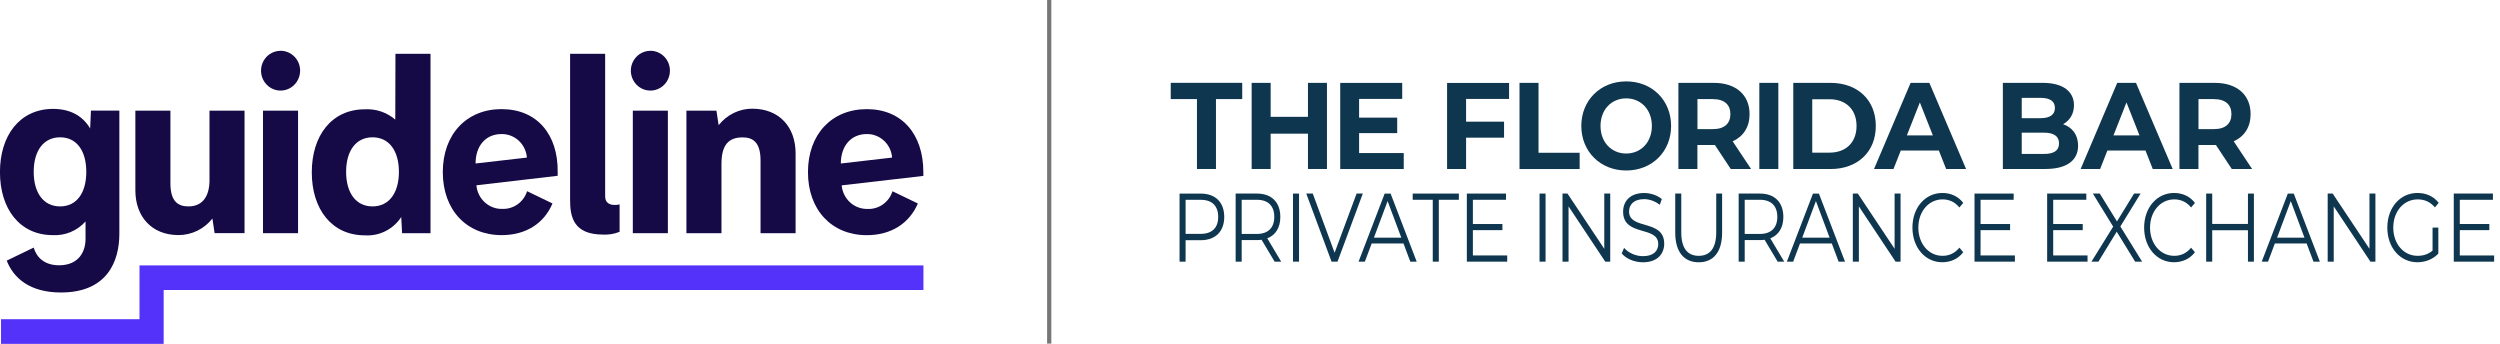 <?xml version="1.0" encoding="utf-8"?>
<svg xmlns="http://www.w3.org/2000/svg" fill="none" height="48" viewBox="0 0 349 48" width="349">
<g clip-path="url(#clip0_25558_8636)">
<path d="M146.765 0H146.176V47.971H146.765V0Z" fill="#777675"/>
<path d="M12.582 17.924C11.539 16.191 9.852 15.2 7.376 15.2C2.742 15.23 -0.006 18.915 -0.006 24.027C-0.006 29.139 2.736 32.824 7.376 32.824C8.225 32.871 9.08 32.723 9.87 32.393C10.66 32.063 11.368 31.556 11.94 30.913V33.372C11.94 35.046 11.055 37.033 8.249 37.033C6.12 37.033 5.071 35.842 4.705 34.563L0.938 36.385C1.881 38.802 4.133 40.831 8.508 40.831C14.994 40.831 16.662 36.456 16.662 32.623V15.442H12.694L12.588 17.918L12.582 17.924ZM8.39 28.814C6.073 28.814 4.705 26.927 4.705 23.991C4.705 21.055 6.073 19.168 8.39 19.168C10.707 19.168 12.046 21.055 12.046 23.991C12.046 26.927 10.707 28.814 8.39 28.814Z" fill="#150A45"/>
<path d="M105.045 15.171C104.137 15.171 103.241 15.371 102.427 15.772C101.607 16.173 100.888 16.751 100.322 17.476L100.015 15.448H95.823V32.552H100.717V22.895C100.717 20.224 101.708 19.18 103.671 19.18C105.039 19.18 106.171 19.787 106.171 22.393V32.558H111.065V21.397C111.065 17.783 108.824 15.177 105.039 15.177L105.045 15.171Z" fill="#150A45"/>
<path d="M29.25 25.1C29.25 27.446 28.26 28.814 26.302 28.814C24.935 28.814 23.791 28.207 23.791 25.601V15.448H18.897V26.585C18.897 30.194 21.137 32.818 24.923 32.818C25.831 32.818 26.727 32.611 27.547 32.21C28.366 31.809 29.085 31.226 29.651 30.506L29.958 32.541H34.138V15.448H29.245V25.1H29.25Z" fill="#150A45"/>
<path d="M41.609 15.448H36.715V32.552H41.609V15.448Z" fill="#150A45"/>
<path d="M55.187 16.704C54.002 15.684 52.481 15.171 50.936 15.259C46.278 15.259 43.525 18.95 43.525 24.056C43.525 29.162 46.278 32.853 50.936 32.853C51.927 32.918 52.917 32.718 53.808 32.269C54.698 31.821 55.459 31.143 56.013 30.3L56.131 32.552H60.099V7.506H55.205L55.181 16.704H55.187ZM52.004 28.814C49.686 28.814 48.318 26.928 48.318 23.991C48.318 21.055 49.686 19.168 52.004 19.168C54.321 19.168 55.688 21.055 55.688 23.991C55.688 26.928 54.321 28.814 52.004 28.814Z" fill="#150A45"/>
<path d="M39.162 7.093C38.619 7.093 38.094 7.258 37.646 7.559C37.198 7.865 36.85 8.296 36.644 8.809C36.438 9.316 36.385 9.876 36.491 10.412C36.597 10.949 36.856 11.444 37.24 11.834C37.623 12.223 38.106 12.488 38.637 12.594C39.168 12.7 39.716 12.647 40.211 12.435C40.712 12.223 41.137 11.869 41.438 11.409C41.738 10.949 41.898 10.412 41.898 9.864C41.898 9.127 41.609 8.42 41.096 7.901C40.583 7.382 39.887 7.087 39.168 7.087L39.162 7.093Z" fill="#150A45"/>
<path d="M93.235 15.448H88.341V32.552H93.235V15.448Z" fill="#150A45"/>
<path d="M90.794 7.093C90.251 7.093 89.726 7.258 89.278 7.559C88.83 7.865 88.482 8.296 88.27 8.809C88.064 9.316 88.011 9.876 88.117 10.412C88.223 10.949 88.482 11.444 88.866 11.834C89.249 12.223 89.732 12.488 90.263 12.594C90.794 12.7 91.342 12.647 91.837 12.435C92.338 12.223 92.763 11.869 93.064 11.409C93.364 10.949 93.523 10.412 93.523 9.864C93.523 9.127 93.235 8.42 92.722 7.901C92.209 7.382 91.513 7.087 90.794 7.087V7.093Z" fill="#150A45"/>
<path d="M128.9 24.551V24.032C128.9 18.75 125.923 15.236 121.011 15.236C116.1 15.236 112.792 18.75 112.792 24.032C112.792 29.315 116.106 32.83 121.011 32.83C124.407 32.83 126.937 31.184 128.134 28.407L124.59 26.698C124.36 27.441 123.894 28.077 123.269 28.525C122.644 28.974 121.896 29.198 121.129 29.168C120.227 29.192 119.343 28.867 118.67 28.254C117.998 27.641 117.574 26.786 117.497 25.872H117.532L128.9 24.557V24.551ZM117.379 22.824C117.379 20.342 118.83 18.714 120.993 18.714C121.884 18.697 122.745 19.033 123.405 19.64C124.065 20.253 124.466 21.096 124.537 21.998L117.379 22.824Z" fill="#150A45"/>
<path d="M70.04 15.23C65.128 15.23 61.815 18.744 61.815 24.027C61.815 29.31 65.128 32.824 70.04 32.824C73.43 32.824 75.959 31.179 77.127 28.402L73.583 26.692C73.353 27.423 72.899 28.054 72.286 28.502C71.673 28.944 70.936 29.18 70.187 29.162C69.273 29.203 68.383 28.879 67.699 28.266C67.015 27.653 66.584 26.792 66.508 25.866L77.852 24.54V24.021C77.922 18.75 74.945 15.236 70.04 15.236V15.23ZM66.39 22.824C66.39 20.342 67.811 18.714 70.01 18.714C70.9 18.697 71.761 19.033 72.421 19.64C73.082 20.253 73.483 21.096 73.554 21.998L66.384 22.824H66.39Z" fill="#150A45"/>
<path d="M84.479 27.399V7.506H79.585V27.906C79.585 30.276 80.051 32.747 84.196 32.747C84.98 32.788 85.764 32.658 86.496 32.358V28.537C86.496 28.537 84.479 29.056 84.479 27.399Z" fill="#150A45"/>
<path d="M128.912 37.051H19.475V44.557H0.142V48H22.847V40.488H128.912V37.051Z" fill="#5532FA"/>
<path d="M167.101 13.832H163.434V11.562H173.416V13.832H169.748V23.59H167.095V13.832H167.101Z" fill="#0E364F"/>
<path d="M185.243 11.568V23.59H182.59V18.661H177.384V23.59H174.73V11.568H177.384V16.309H182.59V11.568H185.243Z" fill="#0E364F"/>
<path d="M195.962 21.361V23.596H187.095V11.574H195.75V13.809H189.73V16.421H195.049V18.584H189.73V21.367H195.962V21.361Z" fill="#0E364F"/>
<path d="M204.665 13.803V16.981H209.966V19.215H204.665V23.596H202.012V11.574H210.667V13.809H204.659L204.665 13.803Z" fill="#0E364F"/>
<path d="M212.124 11.568H214.777V21.326H220.52V23.596H212.124V11.574V11.568Z" fill="#0E364F"/>
<path d="M220.75 17.582C220.75 14.009 223.403 11.362 227.017 11.362C230.631 11.362 233.285 13.992 233.285 17.582C233.285 21.173 230.62 23.802 227.017 23.802C223.415 23.802 220.75 21.155 220.75 17.582ZM230.602 17.582C230.602 15.3 229.063 13.732 227.017 13.732C224.971 13.732 223.432 15.294 223.432 17.582C223.432 19.87 224.971 21.432 227.017 21.432C229.063 21.432 230.602 19.87 230.602 17.582Z" fill="#0E364F"/>
<path d="M241.61 23.59L239.399 20.241H236.958V23.59H234.305V11.568H239.263C242.323 11.568 244.24 13.237 244.24 15.931C244.24 17.735 243.373 19.056 241.881 19.728L244.452 23.596H241.604L241.61 23.59ZM239.122 13.832H236.964V18.024H239.122C240.743 18.024 241.563 17.234 241.563 15.931C241.563 14.628 240.743 13.838 239.122 13.838V13.832Z" fill="#0E364F"/>
<path d="M245.602 11.568H248.255V23.59H245.602V11.568Z" fill="#0E364F"/>
<path d="M250.342 11.568H255.548C259.298 11.568 261.863 13.938 261.863 17.582C261.863 21.226 259.292 23.596 255.548 23.596H250.342V11.574V11.568ZM255.412 21.308C257.688 21.308 259.174 19.882 259.174 17.582C259.174 15.283 257.682 13.856 255.412 13.856H252.989V21.308H255.412Z" fill="#0E364F"/>
<path d="M270.666 21.014H265.347L264.333 23.59H261.615L266.721 11.568H269.339L274.463 23.59H271.68L270.666 21.014ZM269.828 18.903L268.012 14.298L266.197 18.903H269.828Z" fill="#0E364F"/>
<path d="M290.105 20.312C290.105 22.387 288.537 23.59 285.524 23.59H279.598V11.568H285.194C288.059 11.568 289.527 12.824 289.527 14.693C289.527 15.896 288.938 16.822 288.006 17.34C289.28 17.771 290.099 18.803 290.099 20.312H290.105ZM282.234 13.661V16.497H284.869C286.16 16.497 286.868 16.014 286.868 15.07C286.868 14.127 286.166 13.661 284.869 13.661H282.234ZM287.44 20.017C287.44 19.003 286.703 18.52 285.329 18.52H282.234V21.491H285.329C286.703 21.491 287.44 21.043 287.44 20.011V20.017Z" fill="#0E364F"/>
<path d="M299.509 21.014H294.191L293.177 23.59H290.459L295.565 11.568H298.183L303.307 23.59H300.524L299.509 21.014ZM298.672 18.903L296.856 14.298L295.04 18.903H298.672Z" fill="#0E364F"/>
<path d="M311.555 23.59L309.344 20.241H306.903V23.59H304.25V11.568H309.209C312.269 11.568 314.185 13.237 314.185 15.931C314.185 17.735 313.318 19.056 311.826 19.728L314.397 23.596H311.549L311.555 23.59ZM309.067 13.832H306.909V18.024H309.067C310.689 18.024 311.508 17.234 311.508 15.931C311.508 14.628 310.689 13.838 309.067 13.838V13.832Z" fill="#0E364F"/>
<path d="M170.904 30.282C170.904 32.305 169.672 33.531 167.649 33.531H165.509V36.532H164.666V27.028H167.649C169.678 27.028 170.904 28.248 170.904 30.288V30.282ZM170.061 30.282C170.061 28.761 169.218 27.894 167.626 27.894H165.509V32.647H167.626C169.218 32.647 170.061 31.78 170.061 30.282Z" fill="#0E364F"/>
<path d="M177.938 36.526L176.116 33.472C175.91 33.502 175.704 33.513 175.48 33.513H173.339V36.526H172.496V27.022H175.48C177.508 27.022 178.734 28.242 178.734 30.282C178.734 31.774 178.074 32.824 176.912 33.272L178.858 36.532H177.938V36.526ZM177.891 30.276C177.891 28.755 177.048 27.889 175.456 27.889H173.339V32.658H175.456C177.048 32.658 177.891 31.774 177.891 30.282V30.276Z" fill="#0E364F"/>
<path d="M180.503 27.022H181.346V36.526H180.503V27.022Z" fill="#0E364F"/>
<path d="M190.249 27.022L186.717 36.526H185.886L182.354 27.022H183.262L186.31 35.282L189.382 27.022H190.237H190.249Z" fill="#0E364F"/>
<path d="M195.927 33.991H191.487L190.532 36.532H189.654L193.298 27.028H194.129L197.773 36.532H196.882L195.927 33.991ZM195.621 33.177L193.71 28.071L191.8 33.177H195.627H195.621Z" fill="#0E364F"/>
<path d="M200.013 27.889H197.212V27.022H203.657V27.889H200.856V36.526H200.013V27.889Z" fill="#0E364F"/>
<path d="M210.408 35.66V36.526H204.771V27.022H210.237V27.889H205.614V31.273H209.736V32.128H205.614V35.66H210.408Z" fill="#0E364F"/>
<path d="M214.918 27.022H215.761V36.526H214.918V27.022Z" fill="#0E364F"/>
<path d="M224.788 27.022V36.526H224.092L218.969 28.814V36.526H218.125V27.022H218.821L223.957 34.734V27.022H224.788Z" fill="#0E364F"/>
<path d="M226.392 35.377L226.722 34.604C227.294 35.27 228.302 35.76 229.352 35.76C230.844 35.76 231.492 35.011 231.492 34.074C231.492 31.468 226.587 33.071 226.587 29.551C226.587 28.154 227.495 26.945 229.523 26.945C230.425 26.945 231.357 27.258 231.993 27.788L231.71 28.59C231.026 28.06 230.23 27.8 229.523 27.8C228.067 27.8 227.418 28.573 227.418 29.528C227.418 32.134 232.324 30.559 232.324 34.02C232.324 35.418 231.392 36.615 229.352 36.615C228.155 36.615 226.982 36.114 226.392 35.377Z" fill="#0E364F"/>
<path d="M233.862 32.47V27.022H234.705V32.429C234.705 34.681 235.596 35.713 237.141 35.713C238.685 35.713 239.587 34.681 239.587 32.429V27.022H240.407V32.47C240.407 35.2 239.175 36.615 237.141 36.615C235.106 36.615 233.862 35.2 233.862 32.47Z" fill="#0E364F"/>
<path d="M248.16 36.526L246.338 33.472C246.132 33.502 245.926 33.513 245.702 33.513H243.561V36.526H242.718V27.022H245.702C247.73 27.022 248.956 28.242 248.956 30.282C248.956 31.774 248.296 32.824 247.134 33.272L249.08 36.532H248.16V36.526ZM248.113 30.276C248.113 28.755 247.27 27.889 245.678 27.889H243.561V32.658H245.678C247.27 32.658 248.113 31.774 248.113 30.282V30.276Z" fill="#0E364F"/>
<path d="M255.719 33.991H251.279L250.324 36.532H249.446L253.09 27.028H253.921L257.565 36.532H256.674L255.719 33.991ZM255.413 33.177L253.502 28.071L251.592 33.177H255.419H255.413Z" fill="#0E364F"/>
<path d="M265.318 27.022V36.526H264.622L259.498 28.814V36.526H258.655V27.022H259.351L264.486 34.734V27.022H265.318Z" fill="#0E364F"/>
<path d="M266.975 31.774C266.975 28.991 268.749 26.939 271.155 26.939C272.316 26.939 273.366 27.399 274.068 28.325L273.531 28.962C272.882 28.172 272.087 27.835 271.173 27.835C269.251 27.835 267.8 29.522 267.8 31.774C267.8 34.026 269.245 35.713 271.173 35.713C272.081 35.713 272.882 35.371 273.531 34.575L274.068 35.211C273.36 36.137 272.316 36.609 271.143 36.609C268.755 36.609 266.975 34.557 266.975 31.774Z" fill="#0E364F"/>
<path d="M281.279 35.66V36.526H275.642V27.022H281.108V27.889H276.485V31.273H280.607V32.128H276.485V35.66H281.279Z" fill="#0E364F"/>
<path d="M291.42 35.66V36.526H285.783V27.022H291.249V27.889H286.626V31.273H290.748V32.128H286.626V35.66H291.42Z" fill="#0E364F"/>
<path d="M298.065 36.526L295.494 32.346L292.935 36.526H291.968L294.999 31.639L292.163 27.022H293.13L295.529 30.907L297.917 27.022H298.825L296.001 31.615L299.044 36.532H298.065V36.526Z" fill="#0E364F"/>
<path d="M299.321 31.774C299.321 28.991 301.096 26.939 303.501 26.939C304.663 26.939 305.712 27.399 306.414 28.325L305.877 28.962C305.229 28.172 304.433 27.835 303.519 27.835C301.597 27.835 300.146 29.522 300.146 31.774C300.146 34.026 301.591 35.713 303.519 35.713C304.427 35.713 305.229 35.371 305.877 34.575L306.414 35.212C305.706 36.137 304.663 36.609 303.489 36.609C301.101 36.609 299.321 34.557 299.321 31.774Z" fill="#0E364F"/>
<path d="M314.645 27.022V36.526H313.813V32.14H308.825V36.526H307.982V27.022H308.825V31.261H313.813V27.022H314.645Z" fill="#0E364F"/>
<path d="M322.009 33.991H317.569L316.614 36.532H315.735L319.379 27.028H320.21L323.854 36.532H322.964L322.009 33.991ZM321.702 33.177L319.792 28.071L317.882 33.177H321.708H321.702Z" fill="#0E364F"/>
<path d="M331.608 27.022V36.526H330.912L325.788 28.814V36.526H324.945V27.022H325.641L330.777 34.734V27.022H331.608Z" fill="#0E364F"/>
<path d="M339.585 31.774H340.392V35.4C339.644 36.202 338.571 36.609 337.468 36.609C335.045 36.609 333.27 34.557 333.27 31.774C333.27 28.991 335.045 26.939 337.48 26.939C338.689 26.939 339.732 27.399 340.44 28.313L339.915 28.95C339.243 28.16 338.447 27.835 337.515 27.835C335.546 27.835 334.101 29.504 334.101 31.774C334.101 34.044 335.546 35.713 337.503 35.713C338.264 35.713 338.972 35.506 339.585 34.981V31.774Z" fill="#0E364F"/>
<path d="M348.182 35.66V36.526H342.545V27.022H348.011V27.889H343.388V31.273H347.509V32.128H343.388V35.66H348.182Z" fill="#0E364F"/>
</g>
<defs>
<clipPath id="clip0_25558_8636">
<rect fill="white" height="48" width="348.181"/>
</clipPath>
</defs>
</svg>